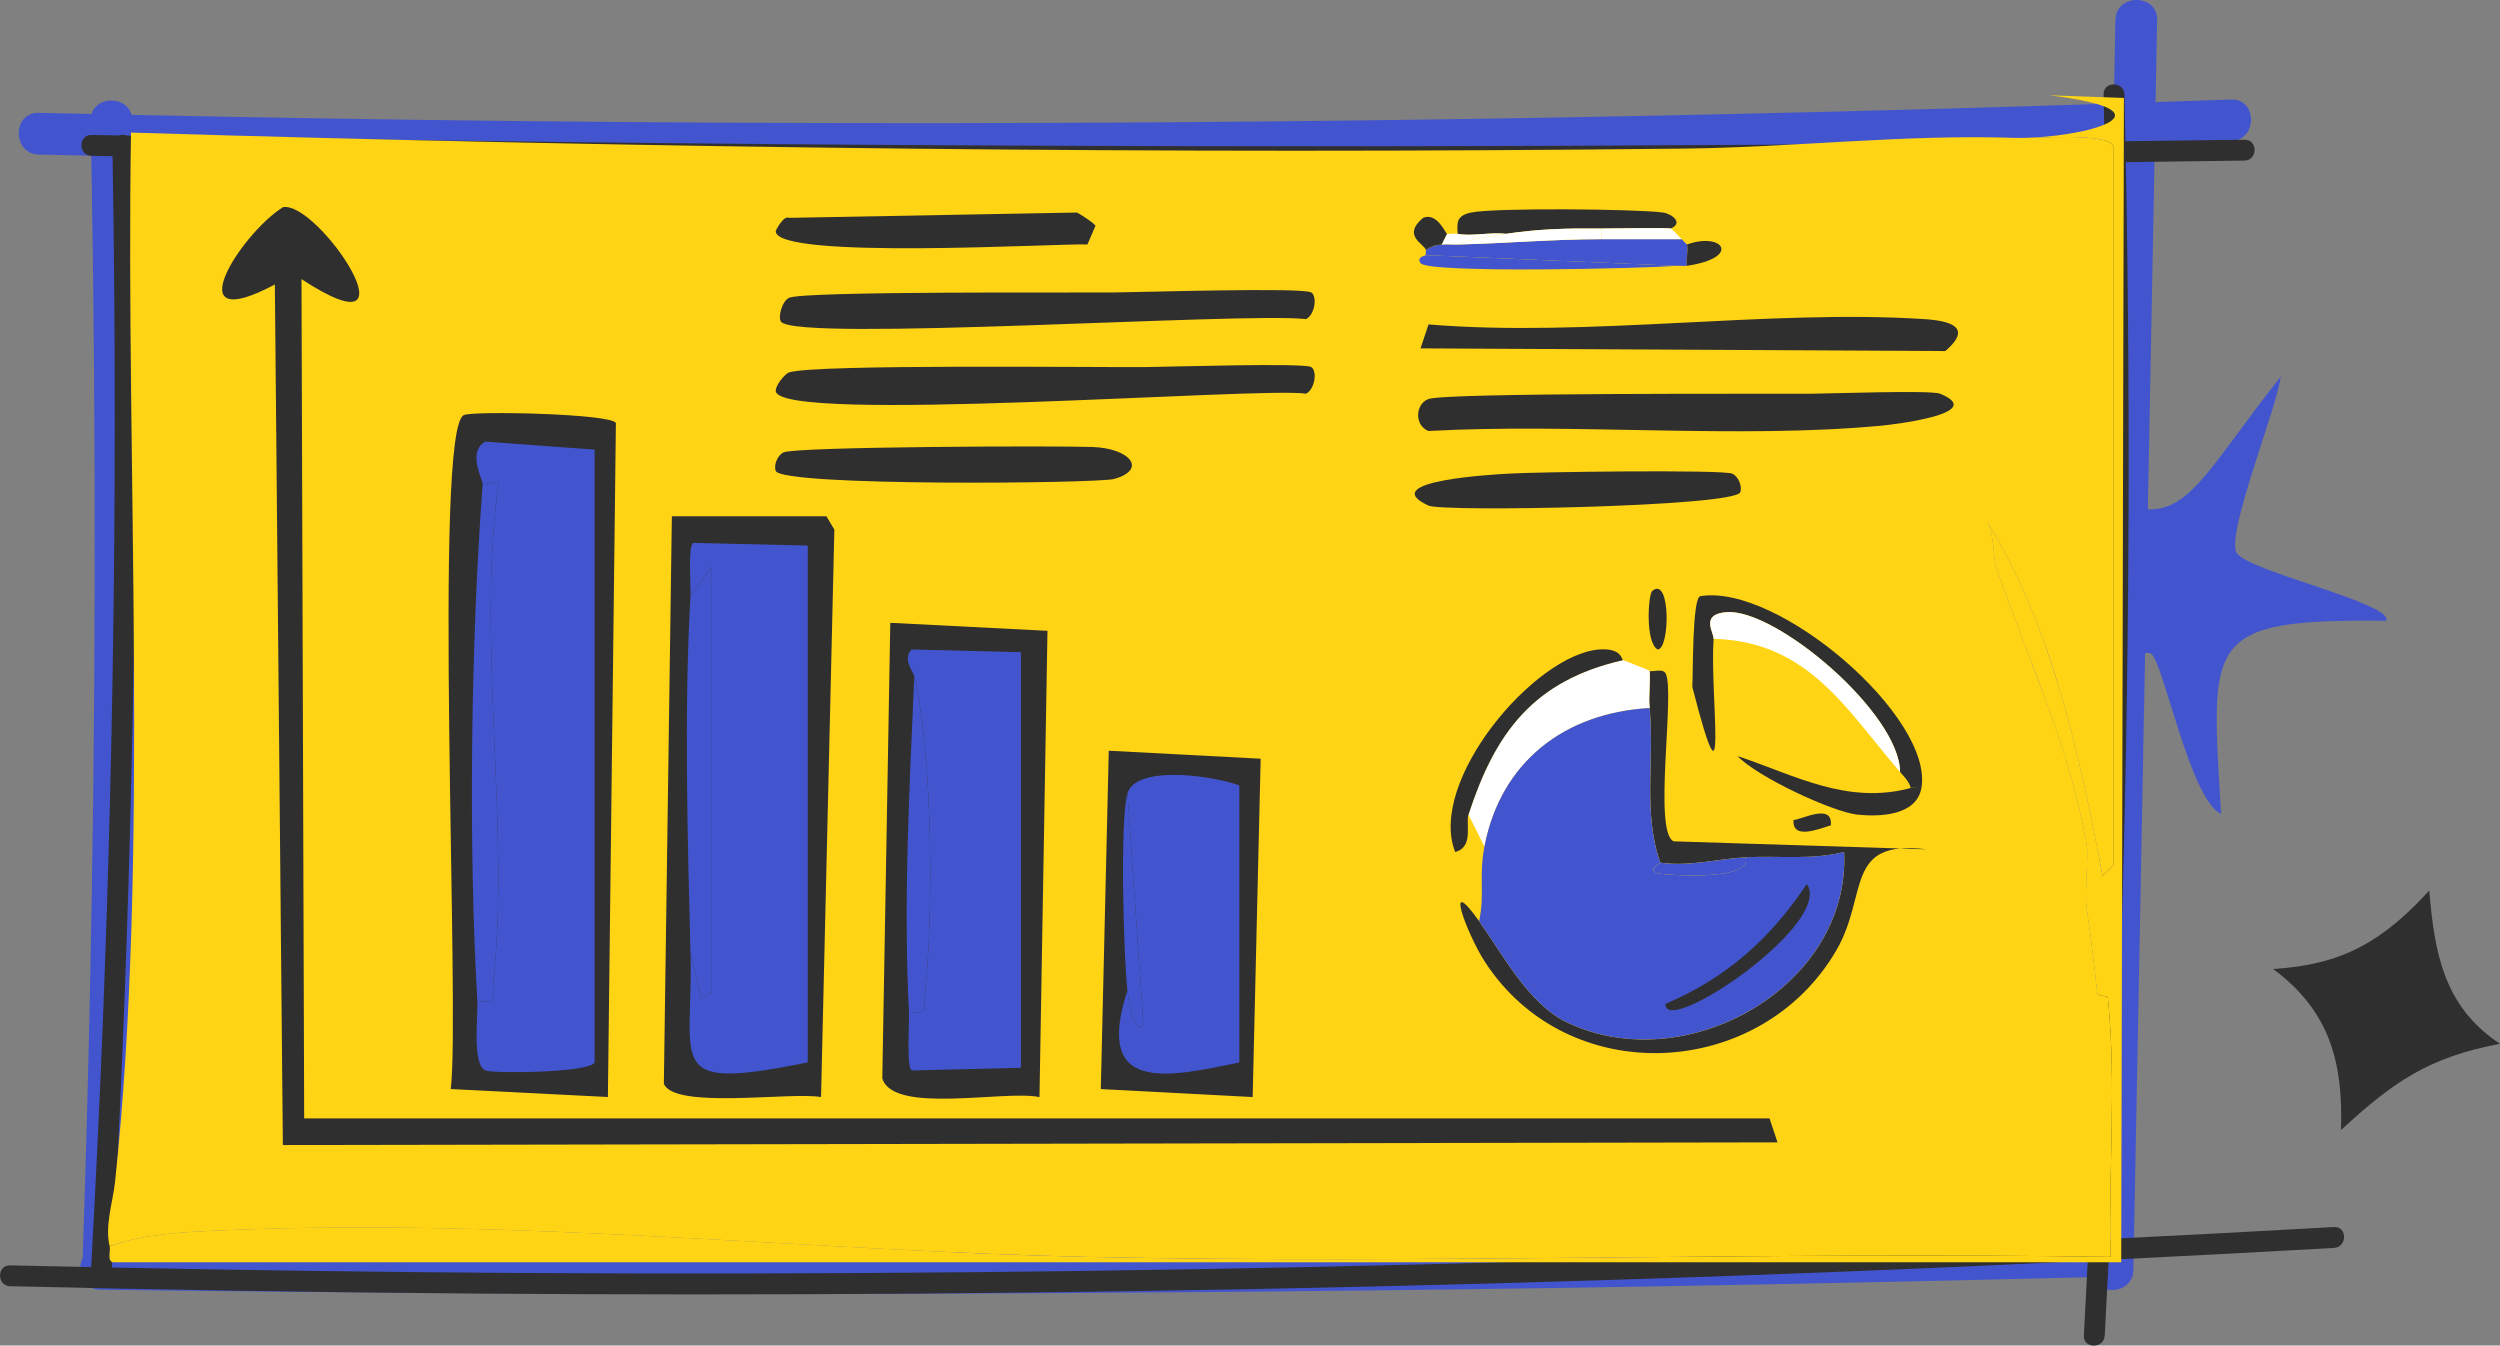 <?xml version="1.0" encoding="UTF-8"?> <svg xmlns="http://www.w3.org/2000/svg" id="_Слой_2" data-name="Слой 2" viewBox="0 0 718.75 386.85"><rect x="0" y="0" width="718.75" height="386.85" fill="#808080" stroke="none"/><defs><style> .cls-1 { fill: #2f2f2f; } .cls-2 { fill: #4355ce; } .cls-3 { fill: #fff; } .cls-4 { fill: #ffd415; } </style></defs><g id="_Слой_1-2" data-name="Слой 1"><path class="cls-2" d="M643.08,159.03c-3.34-5.18,11.75-42.26,12.62-50.74-19.65,24.81-25.78,38.67-38.19,38.14l1.16-60.8c.28-14.76.56-29.51.84-44.27,7.29-.25,14.58-.49,21.87-.75,7.7-.28,7.74-12.28,0-12-7.22.26-14.43.5-21.65.74.15-7.86.3-15.71.45-23.57.15-7.72-11.85-7.72-12,0-.15,7.99-.3,15.98-.46,23.98-70.85,2.31-141.72,3.92-212.6,4.81-81.77,1.03-163.56,1.11-245.33.24-37.32-.4-74.64-1-111.95-1.79-1.54-5.41-9.96-5.52-11.51-.25-5.05-.11-10.1-.21-15.15-.33-7.72-.18-7.72,11.82,0,12,5.02.12,10.05.22,15.07.33,1.45,82.18,1.3,164.39-.52,246.57-.52,23.47-1.19,46.94-1.97,70.4-1.81,3.53-.12,8.99,5.09,9.06,75.09.95,150.2,1.34,225.3,1.17,74.77-.17,149.53-.9,224.29-2.18,41.07-.71,82.14-1.59,123.21-2.62,1.83,5.58,11.57,4.89,11.7-2.07,1.12-59.12,2.25-118.24,3.37-177.36.75-.07,1.32-.02,1.66.17,3.54,1.99,11.23,42.08,20.19,46.1-2.96-50.22-5.22-56.09,47.49-55.54,2.07-4.99-39.6-14.2-42.98-19.45ZM605.58,142.74c-6.43-3.2-14.47-8.51-25.15-16.13-.89,8.01,19.32,28.52,24.74,37.8-.04,2.03-.08,4.07-.12,6.1-6.34,7.73-31.81,25.99-35.15,33.62.91,2.23,20.64-7.12,34.75-12.63-.59,31.25-1.19,62.5-1.78,93.75-.44,23.3-.89,46.61-1.33,69.91-73.92,1.87-147.85,3.21-221.79,4-74.76.79-149.53,1.03-224.3.72-39.87-.17-79.74-.51-119.6-.99,2.76-83.74,3.86-167.52,3.22-251.3-.16-20.85-.45-41.7-.82-62.55,73.07,1.54,146.15,2.34,219.24,2.38,81.78.04,163.56-.87,245.32-2.73,34.9-.79,69.79-1.76,104.68-2.9-.64,33.65-1.28,67.3-1.92,100.96Z"></path><path class="cls-1" d="M671,352.77c-21.49,1.22-42.99,2.35-64.49,3.41,4.06-83.36,5.88-166.82,5.4-250.27-.12-19.77-.36-39.53-.73-59.29,11.37-.14,22.75-.29,34.12-.45,3.86-.05,3.87-6.05,0-6-11.41.16-22.83.29-34.24.43-.09-4.48-.18-8.96-.28-13.44-.09-3.85-6.09-3.87-6,0,.1,4.51.19,9.01.28,13.52-67.12.8-134.24,1.27-201.37,1.36-80.54.11-161.08-.29-241.61-1.21-41.86-.48-83.72-1.1-125.57-1.85-.76-.3-1.63-.32-2.39-.04-2.6-.05-5.21-.09-7.81-.14-3.86-.07-3.86,5.93,0,6,2.02.04,4.04.07,6.05.1,1.38,82.49.5,165.01-2.74,247.45-.94,23.86-2.07,47.72-3.39,71.57,0,.13,0,.25.02.37-7.78-.16-15.56-.32-23.34-.5-3.86-.09-3.86,5.91,0,6,87.1,2.07,174.23,2.78,261.35,2.11,86.79-.67,173.56-2.7,260.29-6.09,25.23-.99,50.46-2.1,75.68-3.31-.36,7.16-.73,14.32-1.12,21.47-.21,3.86,5.79,3.85,6,0,.4-7.26.77-14.52,1.14-21.78,21.6-1.06,43.19-2.19,64.79-3.41,3.84-.22,3.86-6.22,0-6ZM602.73,305.28c-.64,17.07-1.4,34.13-2.23,51.19-63.51,3.07-127.06,5.42-190.63,7.02-86.76,2.19-173.56,3.02-260.35,2.49-39.13-.24-78.26-.78-117.38-1.57.03-.16.07-.32.08-.5,4.62-83.46,6.9-167.05,6.77-250.64-.03-22.76-.25-45.52-.64-68.27,76.51,1.37,153.02,2.29,229.54,2.74,80.54.47,161.08.42,241.62-.14,31.89-.22,63.77-.53,95.66-.91,1.6,86.2.81,172.44-2.45,258.6Z"></path><g><path class="cls-4" d="M579.98,39.65c4.91.17,25.83-1.63,27.58,2.3v206.82l-3.06,3.06c-6.69-35.19-14.69-72.43-33.7-102.64,2.62,3.43,2.26,11.44,3.06,13.79,9.25,26.86,20.83,50.52,26.04,79.66.63,3.5-.64,13.93,0,18.38,1.14,7.89,2.03,14.65,3.06,24.51.13,1.2,2.94.33,3.06,1.53,2.53,24.85.11,49.46.77,74.3-97.98-1.55-196.18,2.07-294.14,0-79.32-1.68-164.77-11.28-248.18-7.66-10.46.45-22.98.93-32.94,4.6-1.45-5.81.93-12.79,1.53-18.38,9.98-93.05,3.05-205.43,4.6-301.8,148.7,4.5,297.69,6.26,446.57,4.6,31.89-.36,63.71-4.2,95.75-3.06Z"></path><g><path class="cls-4" d="M31.53,358.3c9.96-3.67,22.48-4.14,32.94-4.6,83.41-3.62,168.86,5.98,248.18,7.66,97.96,2.07,196.16-1.55,294.14,0-.66-24.84,1.76-49.45-.77-74.3-.12-1.2-2.94-.33-3.06-1.53-1.03-9.86-1.92-16.62-3.06-24.51-.64-4.45.63-14.88,0-18.38-5.22-29.15-16.8-52.8-26.04-79.66-.81-2.35-.45-10.36-3.06-13.79,19.01,30.21,27.01,67.46,33.7,102.64l3.06-3.06V41.95c-1.75-3.93-22.66-2.12-27.58-2.3,19.48.1,47.06-7.59,9.19-12.26l21.45.77-.77,334.74H32.3c-1.52-.8-.44-3.29-.77-4.6Z"></path><path class="cls-1" d="M81.32,59.57c10.17-2.01,40.71,43.82,5.36,20.68l.77,241.29h421.29l2.3,6.89-429.72.77-2.3-247.41c-28.6,15.2-10.19-14.26,2.3-22.21Z"></path><path class="cls-4" d="M546.27,221.96c1.2,1.39,2.61,2.73,3.06,4.6-18.31,4.91-33.28-3.66-49.79-9.19,5.64,6.03,27.43,16.12,34.47,16.85-2.97-.22-5.1,2.26-7.66,3.06.63-6.56-8.41-1.64-10.72-1.53-4.68.22-29.06,1.27-30.64-2.3-.71-12.1.6-24.02,1.53-36,10.65,41.48,5,2.13,6.13-13.79,27.34.7,38.25,20.47,53.62,38.3Z"></path><path class="cls-1" d="M553.17,91.74c7.89.51,13.94,2.45,6.13,9.19l-150.9-.77,2.3-6.89c45.6,3.8,97.85-4.41,142.47-1.53Z"></path><path class="cls-1" d="M425.25,264.85c6.65,9.34,14.19,23.83,25.28,29.11,34.46,16.41,81.53-10.53,79.66-49.02-9.37,2.38-18.89,1.02-28.34,1.53-8,.43-16.25,2.76-24.51,1.53-5.06-14.4-1.64-29.7-3.06-44.43-.34-3.5.23-7.2,0-10.72.77.48,3.77-.84,4.6.77,2.78,5.38-3.7,45.59,2.3,48.26l72.77,2.3c-23.92-2.93-16.64,13.02-26.04,29.11-21.76,37.26-77.17,40.22-101.11,3.06-4.89-7.6-12-26.19-1.53-11.49Z"></path><path class="cls-1" d="M520.99,113.19c5.82-.04,34.15-1.07,36.77,0,14.22,5.81-14.68,8.99-16.85,9.19-41.21,3.87-88.44-.77-130.22,1.53-4.13-1.59-3.81-7.81,0-9.19,5.19-1.87,95.96-1.43,110.3-1.53Z"></path><path class="cls-1" d="M329.5,105.53c6.46-.05,45.48-1.27,47.49,0,1.8,1.14,1.02,6.48-1.53,7.66-12.23-2.05-151.73,8.82-152.43-.77-.12-1.65,2.72-5.01,3.83-5.36,7.6-2.41,87.21-1.41,102.64-1.53Z"></path><path class="cls-1" d="M320.31,84.08c7.55-.06,54.29-1.52,56.68,0,1.8,1.14,1.02,6.48-1.53,7.66-17.81-2.03-146.13,6.61-150.9.77-.98-1.2.23-5.93,2.3-6.89,4.24-1.97,81.24-1.43,93.45-1.53Z"></path><path class="cls-1" d="M314.18,128.51c10.75.41,15.72,6.49,6.13,9.19-4.68,1.32-95.44,2.21-97.28-2.3-.7-1.73.62-4.69,2.3-5.36,4.12-1.66,78.94-1.91,88.85-1.53Z"></path><path class="cls-1" d="M433.67,136.17c7.46-.49,61.36-1.21,64.34,0,1.68.68,3,3.64,2.3,5.36-1.7,4.15-85.55,5.72-89.62,3.83-15.58-7.24,19.71-8.98,22.98-9.19Z"></path><path class="cls-3" d="M474.27,192.85c.23,3.52-.34,7.22,0,10.72-24.4,1.35-42.83,15.46-47.49,39.83l-4.6-9.19c7.67-23.65,18.73-38.57,44.43-44.43.53.15,7.31,2.85,7.66,3.06Z"></path><path class="cls-1" d="M309.58,61.1c.39.07,5.19,3.14,5.36,3.83l-2.3,5.36c-7.45-.41-89.68,4.54-89.62-3.83,0-.27,2.27-4.61,3.83-3.83l82.73-1.53Z"></path><path class="cls-1" d="M552.4,226.55c-.98.11-2.24-.22-3.06,0-.46-1.86-1.86-3.2-3.06-4.6-.19-16.99-35.62-46.93-49.79-45.96-7.83.54-3.7,5.84-3.83,7.66-1.13,15.92,4.52,55.26-6.13,13.79.27-3.4-.08-25.45,2.3-26.04,22.36-3.71,67.14,34.8,63.58,55.15Z"></path><path class="cls-2" d="M460.48,68.76h22.98c.53.57,1.49,1.43,1.53,1.53.5,1.38-.32,4.31,0,6.13-.98.14-2.07-.09-3.06,0l-72-3.06c-.19-.34.14-1.01,0-1.53,1.86-1.04,2.33-1.34,4.6-1.53,1.5-.13,3.08.04,4.6,0,13.85-.33,27.47-1.53,41.36-1.53Z"></path><path class="cls-1" d="M466.61,189.79c-25.7,5.86-36.75,20.78-44.43,44.43-.83,2.56,1.57,9.41-3.83,10.72-7.96-20.37,22.81-56.74,41.36-58.21,6.56-.52,6.53,2.96,6.89,3.06Z"></path><path class="cls-1" d="M480.4,65.7c-.95-.3-17.16.02-19.92,0-9.92-.08-17.71.07-27.58,1.53-4.19-.56-9.92.79-13.79,0-.37-3.49-.13-5.28,3.83-6.13,6.56-1.4,47.53-1.04,55.15,0,2.5.34,6,2.91,2.3,4.6Z"></path><path class="cls-1" d="M549.34,226.55c.82-.22,2.09.11,3.06,0-1.4,8.01-12.11,8.31-18.38,7.66-7.04-.73-28.83-10.82-34.47-16.85,16.51,5.53,31.47,14.1,49.79,9.19Z"></path><path class="cls-2" d="M481.93,76.42c-8.91.76-71.39,2.26-73.53-.77-1.31-1.85,1.6-2.18,1.53-2.3l72,3.06Z"></path><path class="cls-1" d="M475.04,169.87c5.34-4.39,5.09,16.84,1.53,16.85-3.61-2-2.73-15.87-1.53-16.85Z"></path><path class="cls-1" d="M484.99,76.42c-.32-1.82.5-4.75,0-6.13,10.41-3.72,15.76,3.81,0,6.13Z"></path><path class="cls-1" d="M416.05,67.23l-1.53,3.06c-2.27.19-2.73.49-4.6,1.53-.46-1.7-6.95-4.06-.77-9.19,4.02-1.68,6.48,4.55,6.89,4.6Z"></path><path class="cls-3" d="M480.4,65.7c.21.07,2.5,2.45,3.06,3.06h-22.98v-3.06c2.76.02,18.97-.3,19.92,0Z"></path><path class="cls-1" d="M526.36,237.28c-3.84,1.21-11.14,4.13-10.72-1.53,2.31-.11,11.36-5.03,10.72,1.53Z"></path><path class="cls-3" d="M419.12,67.23c3.86.79,9.6-.56,13.79,0-4.25.63-9.74,1.4-13.79,3.06-1.51.04-3.1-.13-4.6,0l1.53-3.06c.97.12,2.14-.19,3.06,0Z"></path><g><path class="cls-2" d="M474.27,203.57c1.42,14.73-2,30.03,3.06,44.43.05.15-3.96,1.94-.77,3.06,1.27.45,27.69,2.53,25.28-4.6,9.46-.51,18.97.85,28.34-1.53,1.87,38.5-45.2,65.43-79.66,49.02-11.09-5.28-18.63-19.77-25.28-29.11,1.69-7.74-.13-12.74,1.53-21.45,4.67-24.37,23.09-38.48,47.49-39.83Z"></path><path class="cls-1" d="M519.46,254.13c7.93,11.34-41.19,44.45-40.6,34.47,17.46-7.43,30.15-18.72,40.6-34.47Z"></path><path class="cls-2" d="M501.85,246.47c2.41,7.13-24,5.04-25.28,4.6-3.19-1.12.82-2.91.77-3.06,8.27,1.23,16.51-1.1,24.51-1.53Z"></path></g><g><path class="cls-1" d="M133.41,119.31c3.25-1.23,42.29-.36,43.66,2.3l-2.3,193.79-45.19-2.3c2.81-21.07-5.23-190.35,3.83-193.79Z"></path><path class="cls-2" d="M137.24,287.83c6.15.71,4.15-1.22,4.6-5.36,4.89-45.45-4.9-97.89,1.53-144.01l-4.6.77c.1-1.26-4.57-9.35.77-12.26l31.41,2.3v176.18c-1.32,2.97-29.22,3.27-31.41,2.3-3.89-1.73-2.07-15.99-2.3-19.92Z"></path><path class="cls-2" d="M137.24,287.83c-2.61-44.97-1.87-103.64,1.53-148.6l4.6-.77c-6.43,46.11,3.36,98.56-1.53,144.01-.45,4.14,1.56,6.07-4.6,5.36Z"></path></g><g><path class="cls-1" d="M193.15,148.42h44.43l2.3,3.83-3.83,163.15c-8.62-1.54-42.3,3.63-45.19-3.83l2.3-163.15Z"></path><path class="cls-2" d="M198.52,274.04l3.06,13.02,3.06-1.53v-122.56l-6.13,8.43c.17-2.81-.8-14.21.77-15.32l32.94.77v148.6c-41.7,8.41-32.88.89-33.7-31.41Z"></path><path class="cls-2" d="M198.52,274.04c-.83-32.32-1.89-70.67,0-102.64l6.13-8.43v122.56l-3.06,1.53-3.06-13.02Z"></path></g><g><path class="cls-1" d="M255.96,179.06l45.19,2.3-2.3,134.05c-10.06-2.1-42.03,5.05-45.19-5.36l2.3-130.98Z"></path><path class="cls-2" d="M261.33,290.9c6.15.71,4.15-1.22,4.6-5.36,2.68-24.93,1.92-70.5-3.06-91.15-.32-1.33-3.48-4.88-.77-7.66l31.41.77v119.49l-31.41.77c-1.56-1.11-.61-13.9-.77-16.85Z"></path><path class="cls-2" d="M261.33,290.9c-1.64-31.89.15-64.65,1.53-96.51,4.99,20.65,5.75,66.22,3.06,91.15-.45,4.14,1.56,6.07-4.6,5.36Z"></path></g><path class="cls-3" d="M546.27,221.96c-15.37-17.83-26.28-37.6-53.62-38.3.13-1.82-4-7.12,3.83-7.66,14.17-.97,49.6,28.97,49.79,45.96Z"></path><g><polygon class="cls-1" points="318.77 215.83 362.44 218.13 360.14 315.41 316.48 313.11 318.77 215.83"></polygon><path class="cls-2" d="M324.14,284.77c.07.61,1.43,12.83,4.6,9.96l-4.6-66.64c2.31-7.95,23.28-5.43,32.17-2.3v79.66c-20.96,4.38-41.82,8.98-32.17-20.68Z"></path><path class="cls-2" d="M324.14,284.77c-1.07-9.1-2.23-49.01,0-56.68l4.6,66.64c-3.16,2.87-4.52-9.35-4.6-9.96Z"></path></g><path class="cls-3" d="M460.48,65.7v3.06c-13.9,0-27.52,1.21-41.36,1.53,4.04-1.67,9.54-2.43,13.79-3.06,9.87-1.46,17.65-1.61,27.58-1.53Z"></path></g></g><path class="cls-1" d="M698.41,256.02c1.51,17.81,4.08,33.31,20.34,44.08-20.45,3.82-30.69,10.93-45.71,24.78.63-19.44-3.21-34.22-19.52-46.3,20.08-1.18,31.65-8.1,44.9-22.56Z"></path></g></svg> 